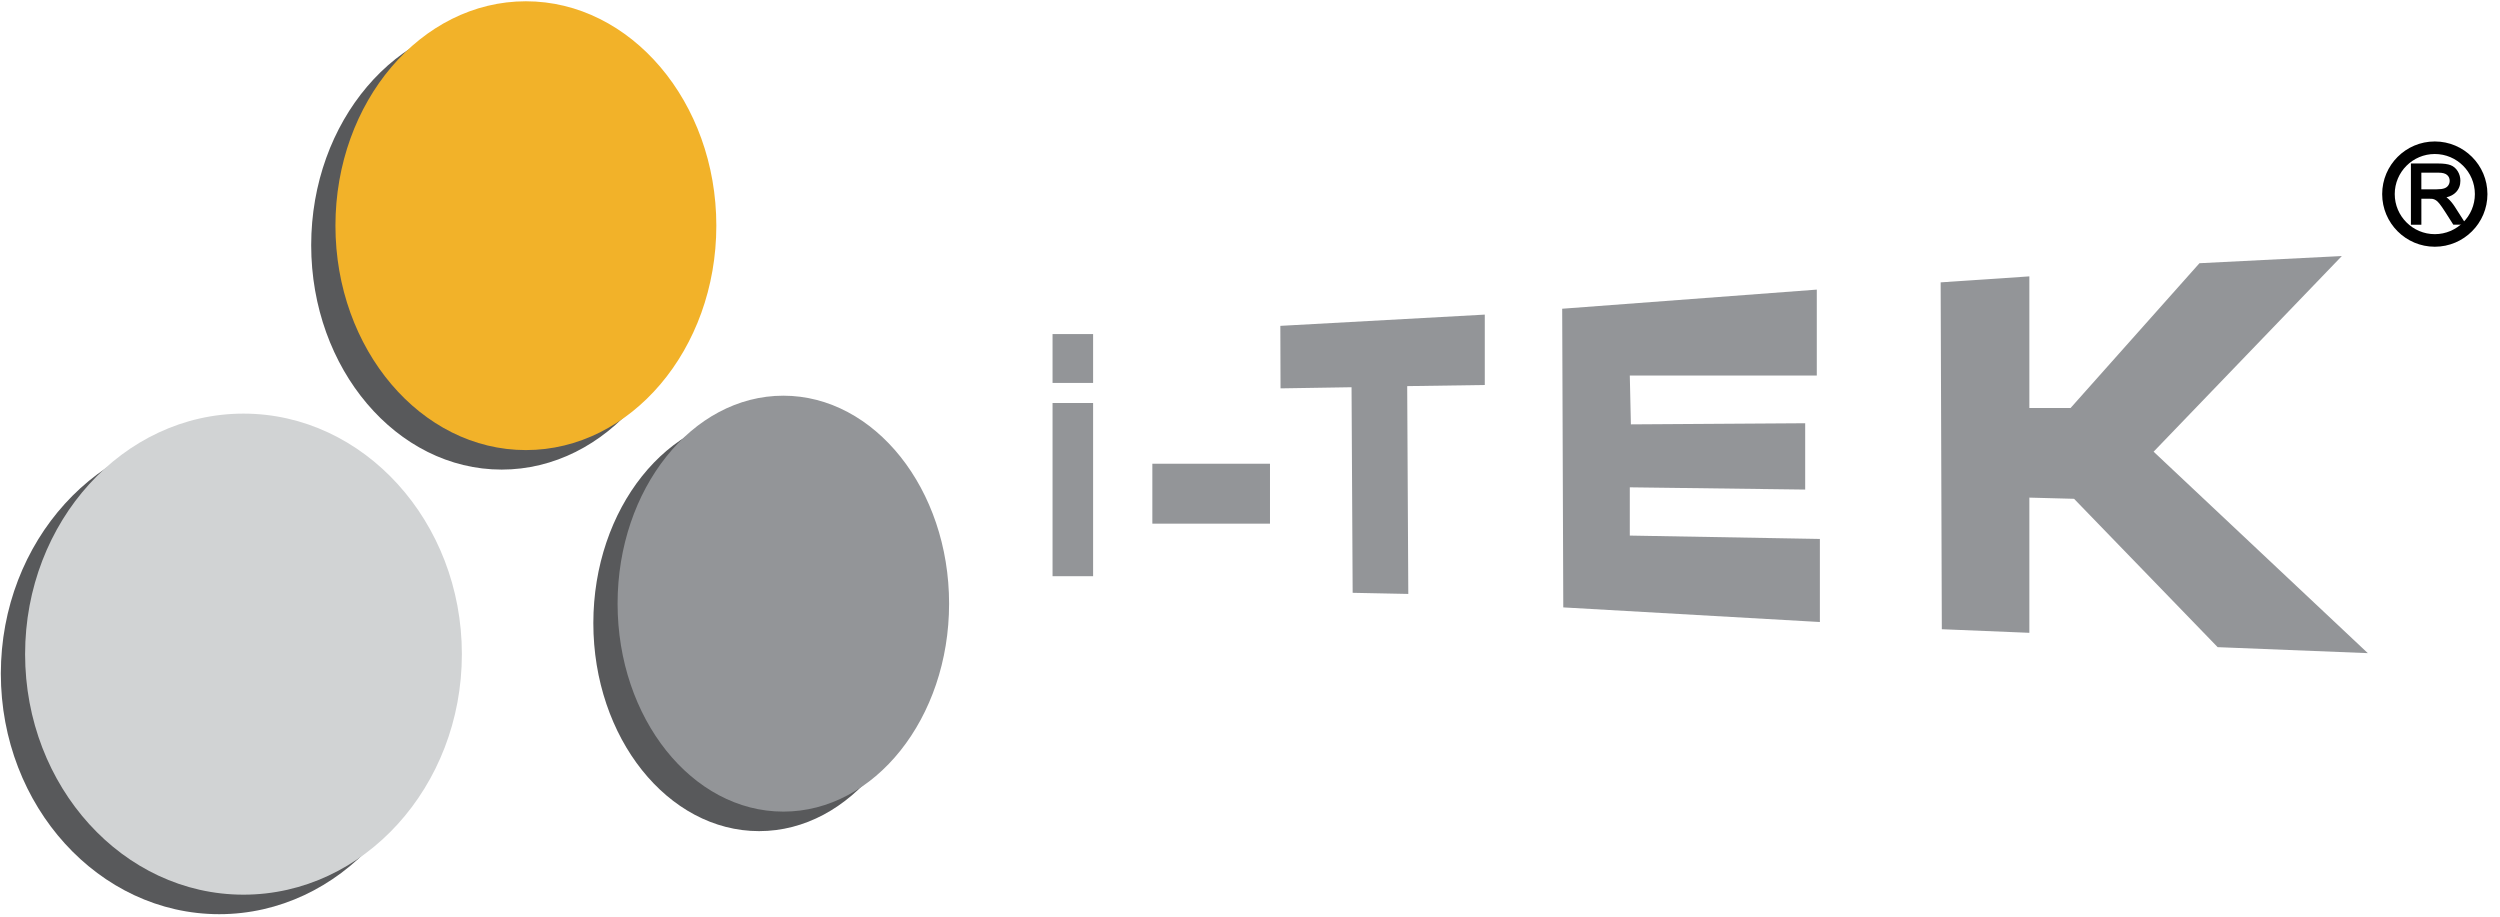 <?xml version="1.0" encoding="utf-8"?>
<!-- Generator: Adobe Illustrator 15.0.0, SVG Export Plug-In  -->
<!DOCTYPE svg PUBLIC "-//W3C//DTD SVG 1.1//EN" "http://www.w3.org/Graphics/SVG/1.1/DTD/svg11.dtd">
<svg version="1.1"
	 xmlns="http://www.w3.org/2000/svg" xmlns:xlink="http://www.w3.org/1999/xlink" xmlns:a="http://ns.adobe.com/AdobeSVGViewerExtensions/3.0/"
	 x="0px" y="0px" width="199px" height="73px" viewBox="-0.067 -0.102 199 73"
	 overflow="visible" enable-background="new -0.067 -0.102 199 73" xml:space="preserve">
<defs>
</defs>
<path fill-rule="evenodd" clip-rule="evenodd" fill="#58595B" d="M60.357,32.948c7.267,0,13.194,7.437,13.194,16.554
	s-5.927,16.554-13.194,16.554s-13.194-7.437-13.194-16.554S53.09,32.948,60.357,32.948L60.357,32.948z M17.384,34.375
	c9.575,0,17.383,8.601,17.383,19.146c0,10.546-7.809,19.146-17.383,19.146S0,64.067,0,53.521C0,42.977,7.809,34.375,17.384,34.375
	L17.384,34.375z M39.864,1.553c-8.35,0-15.16,8.024-15.16,17.862s6.81,17.862,15.16,17.862c8.349,0,15.159-8.024,15.159-17.862
	S48.213,1.553,39.864,1.553z"/>
<path fill-rule="evenodd" clip-rule="evenodd" fill="#D1D3D4" d="M19.314,32.822c9.575,0,17.384,8.601,17.384,19.146
	c0,10.545-7.809,19.146-17.384,19.146c-9.574,0-17.383-8.601-17.383-19.146C1.931,41.423,9.74,32.822,19.314,32.822z"/>
<path fill-rule="evenodd" clip-rule="evenodd" fill="#F2B229" d="M41.794,0c8.349,0,15.159,8.024,15.159,17.862
	s-6.81,17.862-15.159,17.862c-8.35,0-15.16-8.024-15.16-17.862S33.445,0,41.794,0z"/>
<path fill-rule="evenodd" clip-rule="evenodd" fill="#939598" d="M62.287,31.395c7.268,0,13.194,7.437,13.194,16.554
	s-5.927,16.553-13.194,16.553c-7.267,0-13.194-7.436-13.194-16.553S55.021,31.395,62.287,31.395z"/>
<polygon fill-rule="evenodd" clip-rule="evenodd" fill="#939598" points="161.47,32.375 164.75,32.375 175.01,20.85 186.343,20.279 
	171.36,35.853 188.411,51.888 176.458,51.412 165.028,39.603 161.47,39.508 161.47,50.27 154.502,49.984 154.409,22.374 
	161.47,21.897 "/>
<rect x="91.66" y="36.811" fill-rule="evenodd" clip-rule="evenodd" fill="#939598" width="9.364" height="4.77"/>
<polygon fill-rule="evenodd" clip-rule="evenodd" fill="#939598" points="112.033,47.175 107.604,47.086 107.516,30.722 
	101.863,30.812 101.848,25.836 118.122,24.941 118.122,30.543 111.946,30.633 "/>
<polygon fill-rule="evenodd" clip-rule="evenodd" fill="#939598" points="144.55,29.788 129.665,29.788 129.752,33.678 
	143.626,33.588 143.626,38.868 129.665,38.689 129.665,42.53 144.795,42.798 144.795,49.41 124.37,48.247 124.283,24.473 
	144.55,22.951 "/>
<path fill-rule="evenodd" clip-rule="evenodd" fill="#939598" d="M86.944,30.377h-3.228v-3.888h3.228V30.377L86.944,30.377z
	 M86.944,45.764h-3.228V31.975h3.228V45.764z"/>
<path d="M191.948,17.676v-4.657h2.063c0.416,0,0.731,0.042,0.947,0.126c0.215,0.083,0.388,0.23,0.518,0.442
	c0.13,0.212,0.193,0.447,0.193,0.702c0,0.331-0.106,0.608-0.321,0.835c-0.214,0.227-0.544,0.371-0.99,0.433
	c0.163,0.078,0.287,0.155,0.372,0.232c0.18,0.165,0.35,0.372,0.511,0.619l0.811,1.268h-0.775l-0.616-0.969
	c-0.18-0.279-0.328-0.494-0.445-0.641c-0.116-0.149-0.221-0.252-0.312-0.312c-0.092-0.06-0.186-0.101-0.28-0.125
	c-0.07-0.014-0.185-0.021-0.344-0.021h-0.715v2.067H191.948L191.948,17.676z M192.563,15.075h1.325c0.281,0,0.502-0.029,0.66-0.088
	c0.159-0.058,0.279-0.152,0.362-0.28c0.082-0.128,0.124-0.267,0.124-0.417c0-0.22-0.08-0.401-0.24-0.543
	c-0.159-0.142-0.412-0.212-0.758-0.212h-1.474V15.075z"/>
<path d="M196.249,17.784h-1.032l-0.647-1.019c-0.184-0.285-0.327-0.492-0.438-0.631c-0.108-0.139-0.205-0.235-0.287-0.288
	c-0.08-0.052-0.164-0.089-0.248-0.111c-0.039-0.007-0.13-0.018-0.317-0.018h-0.606v2.067h-0.832v-4.873h2.172
	c0.426,0,0.758,0.045,0.986,0.133c0.236,0.091,0.429,0.255,0.57,0.486c0.14,0.228,0.21,0.482,0.21,0.759
	c0,0.358-0.118,0.664-0.352,0.909c-0.178,0.189-0.432,0.326-0.757,0.408c0.051,0.034,0.095,0.068,0.133,0.103
	c0.185,0.168,0.362,0.383,0.529,0.64L196.249,17.784z M195.336,17.568h0.519l-0.704-1.102c-0.157-0.24-0.323-0.441-0.493-0.597
	c-0.075-0.069-0.191-0.141-0.346-0.215l0.032-0.204c0.42-0.059,0.731-0.193,0.926-0.4c0.197-0.207,0.292-0.456,0.292-0.761
	c0-0.236-0.06-0.453-0.177-0.646c-0.117-0.19-0.273-0.324-0.465-0.398c-0.203-0.079-0.509-0.119-0.908-0.119h-1.955v4.441h0.398
	V15.5h0.823c0.167,0,0.286,0.008,0.365,0.023c0.112,0.028,0.218,0.075,0.317,0.14c0.103,0.066,0.217,0.179,0.339,0.336
	c0.115,0.145,0.264,0.357,0.451,0.648L195.336,17.568z M193.889,15.183h-1.434v-1.756h1.582c0.378,0,0.649,0.078,0.83,0.24
	c0.183,0.163,0.276,0.373,0.276,0.624c0,0.169-0.048,0.33-0.142,0.476c-0.097,0.149-0.236,0.257-0.416,0.323
	C194.417,15.151,194.182,15.183,193.889,15.183z M192.672,14.967h1.217c0.268,0,0.478-0.027,0.623-0.081
	c0.137-0.05,0.237-0.128,0.309-0.237c0.072-0.112,0.106-0.229,0.106-0.359c0-0.189-0.066-0.34-0.203-0.462
	c-0.138-0.123-0.369-0.185-0.687-0.185h-1.365V14.967z"/>
<path d="M193.743,19.538c-2.311,0-4.189-1.88-4.189-4.19s1.879-4.19,4.189-4.19s4.19,1.88,4.19,4.19S196.054,19.538,193.743,19.538z
	 M193.743,12.157c-1.759,0-3.189,1.431-3.189,3.19s1.431,3.19,3.189,3.19s3.19-1.431,3.19-3.19S195.502,12.157,193.743,12.157z"/>
</svg>
